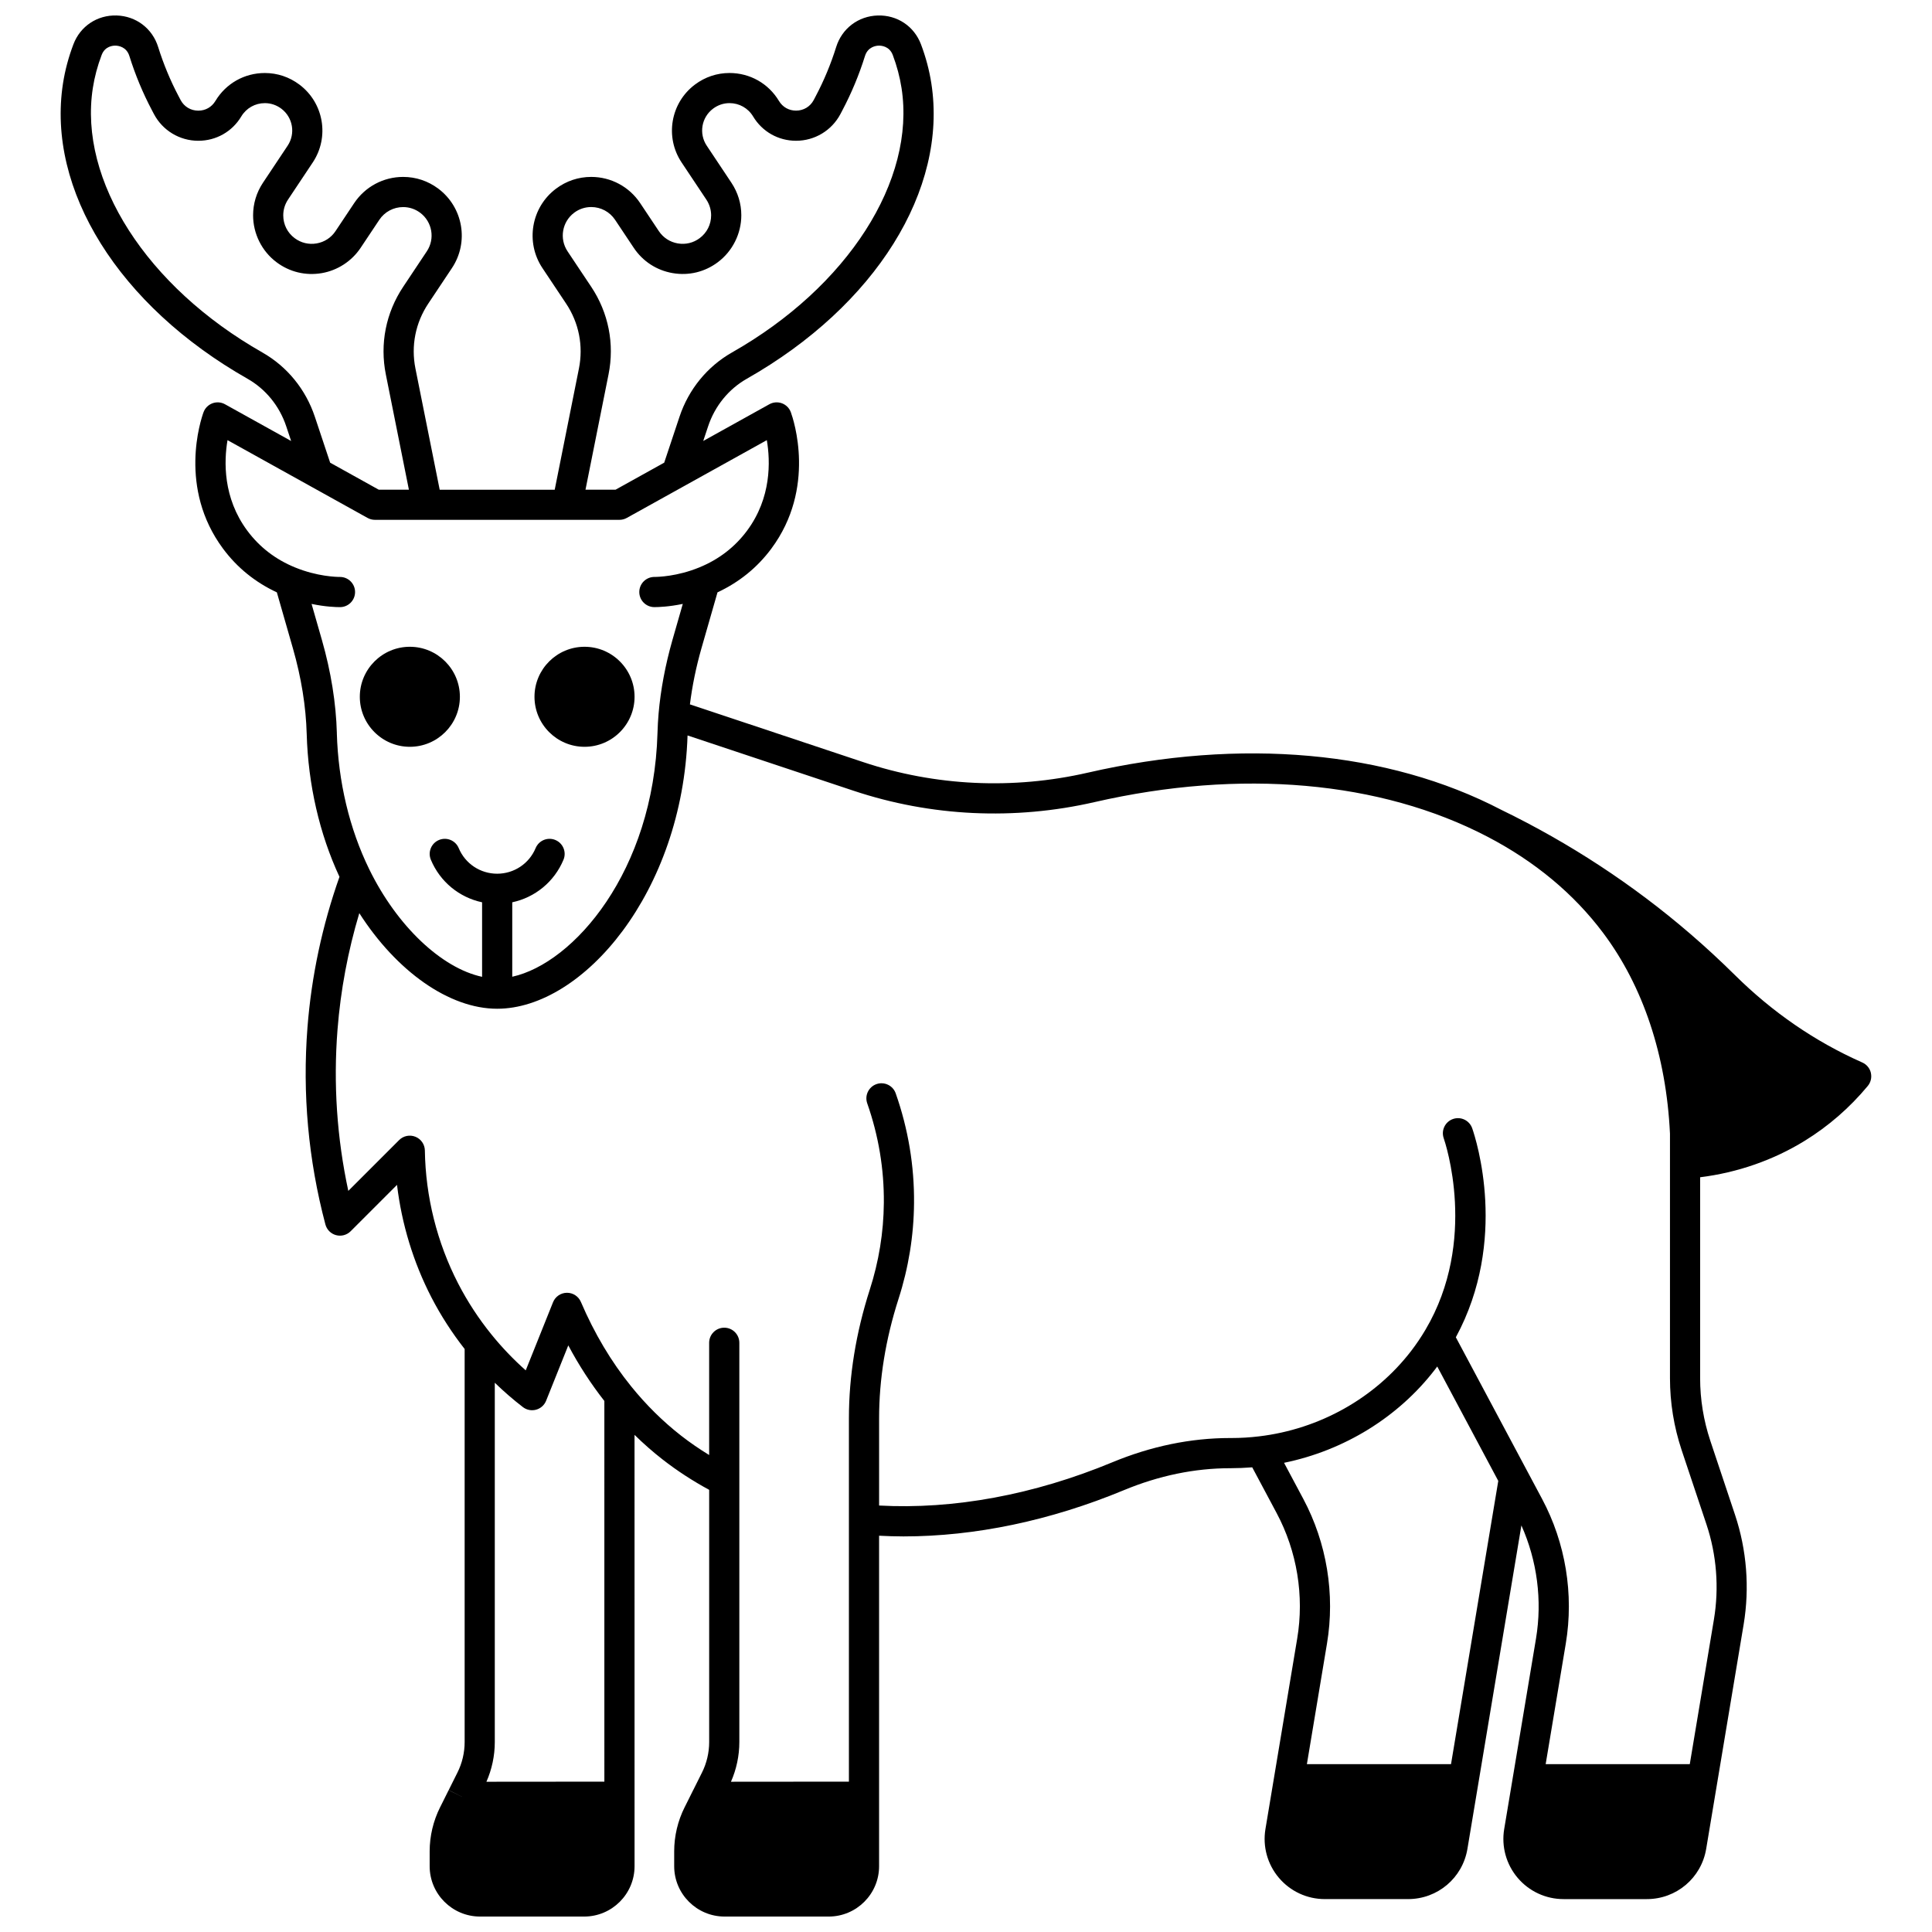 <?xml version="1.0" encoding="UTF-8"?>
<!-- Uploaded to: ICON Repo, www.iconrepo.com, Generator: ICON Repo Mixer Tools -->
<svg width="800px" height="800px" version="1.1" viewBox="144 144 512 512" xmlns="http://www.w3.org/2000/svg">
 <defs>
  <clipPath id="a">
   <path d="m160 148.09h480v503.81h-480z"/>
  </clipPath>
 </defs>
 <path d="m252.61 341.91c7.312 0 13.266-5.945 13.266-13.254s-5.949-13.254-13.266-13.254c-7.309 0-13.254 5.945-13.254 13.254s5.945 13.254 13.254 13.254z"/>
 <path d="m298.91 341.91c7.309 0 13.254-5.945 13.254-13.254s-5.945-13.254-13.254-13.254c-7.312 0-13.266 5.945-13.266 13.254s5.949 13.254 13.266 13.254z"/>
 <g clip-path="url(#a)">
  <path d="m639.81 428.34c-0.277-1.211-1.102-2.227-2.234-2.746l-0.262-0.121c-12.336-5.477-23.617-13.238-33.539-23.066-3.883-3.84-7.887-7.535-11.898-10.984-15.086-12.98-31.91-24.016-50.008-32.805-0.004-0.004-0.012-0.008-0.016-0.008-30.051-15.656-68.961-19.156-109.57-9.848-19.812 4.543-40.391 3.578-59.52-2.797l-45.926-15.297c0.602-4.852 1.617-9.836 3.051-14.855l4.258-14.836c5.734-2.676 10.535-6.555 14.266-11.582 11.934-16.074 5.902-34.129 5.176-36.133-0.398-1.102-1.262-1.973-2.356-2.383-1.098-0.41-2.316-0.32-3.344 0.25l-17.523 9.734c0.309-0.918 0.613-1.836 0.918-2.754l0.379-1.141c1.793-5.383 5.434-9.855 10.258-12.598 34.082-19.344 53.277-50.062 48.898-78.262-0.539-3.481-1.465-6.969-2.754-10.375-1.824-4.793-6.289-7.781-11.461-7.629-5.152 0.156-9.477 3.438-11.008 8.352-1.414 4.519-3.234 8.902-5.422 13.039l-0.523 1c-0.934 1.766-2.688 2.82-4.691 2.82-1.898 0-3.551-0.938-4.531-2.57-2.789-4.637-7.688-7.402-13.102-7.402-3.316 0-6.481 1.059-9.145 3.059-6.481 4.852-8.035 13.934-3.543 20.656 2.18 3.281 4.359 6.551 6.539 9.816 0.836 1.258 1.281 2.707 1.281 4.184 0 2.402-1.102 4.606-3.027 6.047-1.676 1.258-3.738 1.754-5.805 1.402-2.07-0.355-3.856-1.512-5.023-3.258l-4.961-7.441c-2.898-4.336-7.742-6.926-12.961-6.926-3.383 0-6.602 1.074-9.316 3.109-6.598 4.945-8.184 14.199-3.609 21.055 1.039 1.566 2.086 3.129 3.129 4.695 1.039 1.559 2.082 3.121 3.125 4.688 3.41 5.106 4.621 11.23 3.41 17.25l-6.414 32.102h-30.48l-0.219-1.09c-2.07-10.34-4.141-20.672-6.207-31.016-1.211-6.012 0.004-12.137 3.418-17.25 1.039-1.562 2.078-3.121 3.121-4.684s2.086-3.129 3.121-4.684c4.586-6.859 3.004-16.113-3.606-21.066-2.711-2.035-5.934-3.109-9.316-3.109-5.219 0-10.062 2.59-12.965 6.93l-4.957 7.438c-1.164 1.746-2.945 2.902-5.016 3.258-2.066 0.355-4.133-0.141-5.816-1.402-1.918-1.434-3.016-3.637-3.016-6.043 0-1.488 0.438-2.934 1.27-4.18l0.621-0.934c1.973-2.961 3.945-5.918 5.914-8.879 4.5-6.734 2.945-15.812-3.535-20.664-2.668-2-5.832-3.059-9.148-3.059-5.414 0-10.312 2.769-13.105 7.41-0.977 1.629-2.629 2.566-4.527 2.566-2.004 0-3.758-1.055-4.688-2.809l-0.535-1.02c-2.18-4.125-4.004-8.512-5.414-13.027-1.531-4.934-5.856-8.211-11.012-8.367-5.144-0.148-9.629 2.844-11.445 7.629-1.293 3.394-2.223 6.883-2.766 10.379-4.379 28.195 14.816 58.914 48.898 78.262 4.824 2.742 8.469 7.219 10.262 12.605l0.379 1.137c0.309 0.918 0.613 1.836 0.918 2.754l-17.523-9.734c-1.023-0.57-2.246-0.66-3.344-0.25-1.098 0.41-1.957 1.281-2.356 2.383-0.727 2.004-6.754 20.059 5.176 36.133 3.731 5.027 8.531 8.91 14.266 11.582l4.254 14.832c2.227 7.777 3.457 15.414 3.656 22.703 0.379 13.398 3.379 26.441 8.684 37.852-4.551 12.867-7.418 26.27-8.48 39.883-1.375 17.574 0.223 35.148 4.75 52.238 0.367 1.383 1.441 2.465 2.824 2.836 1.375 0.371 2.856-0.02 3.867-1.035l12.289-12.289c1.238 10.375 4.328 20.535 9.109 29.801 2.5 4.844 5.477 9.434 8.812 13.695v104.17c0 2.801-0.66 5.598-1.918 8.098l-2.309 4.629 3.574 1.789v0.004h-0.008l-3.586-1.77c-0.551 1.113-1.105 2.223-1.66 3.336l-0.598 1.191c-1.809 3.606-2.766 7.644-2.766 11.68v3.938c0 7.359 5.992 13.344 13.355 13.344h27.59c7.363 0 13.355-5.984 13.355-13.344l-0.008-114.31c2.371 2.324 4.848 4.504 7.426 6.512 3.84 3 7.996 5.691 12.355 8.059v66.848c0 2.801-0.66 5.598-1.918 8.098l-2.285 4.578c-0.012 0.023-0.031 0.047-0.043 0.07-0.551 1.113-1.105 2.223-1.66 3.336l-0.598 1.191c-1.809 3.602-2.766 7.641-2.766 11.68v3.938c0 7.359 5.992 13.344 13.355 13.344h27.59c7.363 0 13.355-5.984 13.355-13.344v-87.582c2.144 0.109 4.297 0.184 6.473 0.184 18.941 0 38.918-4.172 58.367-12.242 9.324-3.871 18.809-5.832 28.184-5.832h0.129c1.887-0.008 3.816-0.082 5.734-0.234l1.68 3.148c1.594 2.988 3.191 5.977 4.789 8.977 5.406 10.129 7.344 21.938 5.449 33.254l-8.418 50.484c-0.77 4.629 0.531 9.34 3.566 12.922 3.035 3.582 7.469 5.637 12.164 5.637h22.07c7.828 0 14.445-5.602 15.73-13.316l14.301-85.711c4.176 9.344 5.559 19.855 3.871 29.988l-8.43 50.484c-0.77 4.629 0.531 9.34 3.566 12.922s7.469 5.637 12.164 5.637h22.07c7.828 0 14.445-5.602 15.73-13.316l9.93-59.488c1.609-9.688 0.82-19.723-2.281-29.02l-6.566-19.676c-1.781-5.363-2.688-10.938-2.688-16.562v-53.234c9.875-1.227 19.387-4.527 27.707-9.656 6.32-3.894 11.945-8.785 16.715-14.535 0.801-0.961 1.105-2.234 0.828-3.449zm-342.28-213.05c-1.039-1.559-2.082-3.121-3.121-4.688-2.223-3.332-1.453-7.824 1.75-10.227 1.316-0.988 2.879-1.508 4.519-1.508 2.543 0 4.902 1.262 6.312 3.367l4.961 7.441c2.402 3.594 6.07 5.977 10.328 6.703 4.25 0.73 8.496-0.297 11.945-2.883 3.902-2.918 6.231-7.574 6.231-12.449 0-3.059-0.906-6.035-2.621-8.613-2.18-3.269-4.356-6.535-6.539-9.82-2.141-3.199-1.402-7.516 1.684-9.824 1.273-0.953 2.777-1.461 4.348-1.461 2.582 0 4.922 1.32 6.246 3.523 2.422 4.039 6.676 6.453 11.387 6.453 4.945 0 9.453-2.711 11.766-7.09l0.523-1c2.41-4.559 4.422-9.395 5.981-14.383 0.77-2.461 2.965-2.719 3.621-2.738 0.641-0.016 2.836 0.102 3.738 2.473 1.09 2.883 1.871 5.828 2.328 8.766 3.805 24.504-14.258 52.668-44.949 70.082-6.543 3.723-11.477 9.77-13.891 17.023l-0.379 1.137c-1.23 3.676-2.453 7.356-3.676 11.035l-12.887 7.16h-7.973l6.102-30.531c1.633-8.109-0.004-16.371-4.598-23.254-1.051-1.566-2.094-3.133-3.137-4.695zm-83.984 22.125c-30.688-17.422-48.75-45.586-44.945-70.082 0.457-2.941 1.242-5.887 2.336-8.762 0.898-2.371 3.051-2.504 3.727-2.477 0.656 0.02 2.852 0.273 3.621 2.742 1.559 4.984 3.57 9.824 5.977 14.371l0.535 1.02c2.309 4.367 6.816 7.078 11.762 7.078 4.707 0 8.965-2.41 11.383-6.445 1.328-2.211 3.668-3.531 6.25-3.531 1.57 0 3.074 0.504 4.352 1.461 3.082 2.309 3.82 6.621 1.676 9.832-1.973 2.965-3.941 5.922-5.914 8.879l-0.625 0.938c-1.707 2.566-2.609 5.543-2.609 8.613 0 4.879 2.324 9.535 6.219 12.445 3.453 2.59 7.703 3.609 11.961 2.887 4.199-0.719 7.957-3.164 10.316-6.703l4.957-7.434c1.41-2.113 3.773-3.371 6.312-3.371 1.641 0 3.203 0.523 4.519 1.508 3.207 2.406 3.977 6.894 1.746 10.23-1.039 1.562-2.078 3.121-3.121 4.684s-2.086 3.129-3.121 4.688c-4.602 6.891-6.234 15.148-4.606 23.254 2.031 10.184 4.07 20.355 6.109 30.535h-7.981l-12.887-7.16c-1.223-3.676-2.449-7.356-3.676-11.035l-0.379-1.133c-2.414-7.262-7.348-13.309-13.895-17.031zm19.727 100.88c-0.219-7.957-1.551-16.262-3.961-24.684l-2.742-9.566c3.66 0.766 6.457 0.852 7.527 0.852 2.207 0 4-1.789 4-4 0-2.207-1.789-4-4-4-0.961 0-6.043-0.121-11.887-2.516-5.18-2.109-9.445-5.394-12.684-9.758-6.469-8.715-6.18-18.395-5.231-23.98l37.113 20.613c0.594 0.328 1.262 0.504 1.941 0.504h64.816c0.68 0 1.348-0.172 1.941-0.504l37.113-20.613c0.949 5.586 1.238 15.266-5.231 23.98-3.238 4.363-7.504 7.644-12.688 9.758-5.836 2.391-10.918 2.512-11.879 2.512-2.207 0-4 1.789-4 4 0 2.207 1.789 4 4 4 1.07 0 3.867-0.09 7.527-0.852l-2.746 9.57c-1.883 6.598-3.117 13.156-3.668 19.492-0.145 1.676-0.238 3.371-0.293 5.184-1.039 36.613-22.203 60.988-38.488 64.559v-19.727c6.031-1.285 11.137-5.426 13.578-11.281 0.852-2.039-0.113-4.379-2.152-5.231-2.039-0.848-4.379 0.113-5.231 2.152-1.719 4.121-5.719 6.785-10.191 6.785s-8.477-2.664-10.191-6.785c-0.852-2.039-3.191-3-5.231-2.152-2.039 0.852-3 3.191-2.152 5.231 2.441 5.852 7.547 9.996 13.578 11.281v19.75c-10.688-2.301-22.496-13.367-29.895-28.484-5.262-10.746-8.234-23.23-8.598-36.09zm70.891 277.86-31.258 0.027c1.453-3.297 2.219-6.902 2.219-10.508v-95.234c2.359 2.293 4.848 4.453 7.445 6.453 0.992 0.766 2.285 1.02 3.496 0.691 1.207-0.328 2.191-1.207 2.656-2.367l5.879-14.676c2.816 5.301 6.023 10.215 9.559 14.727zm224.37-4.633h-38.195l5.328-31.969c2.18-13.047-0.051-26.66-6.281-38.332-1.594-2.996-3.191-5.988-4.789-8.98l-0.309-0.582c15.91-3.262 30.266-12.07 40.004-24.734 0.199-0.262 0.391-0.527 0.59-0.789 5.394 10.109 10.789 20.219 16.176 30.32zm67.699-63.539c2.691 8.066 3.375 16.773 1.977 25.176l-6.402 38.363h-38.191l5.336-31.973c2.176-13.062-0.062-26.68-6.293-38.332l-3.91-7.328c-6.309-11.828-12.621-23.656-18.938-35.496 13.949-25.738 5.391-52.359 4.34-55.383-0.727-2.086-3.004-3.191-5.09-2.465-2.086 0.727-3.188 3.004-2.465 5.09 0.379 1.094 9.152 27.09-4.828 50.75-1.145 1.945-2.43 3.848-3.82 5.656-9.582 12.465-24.266 20.703-40.297 22.609-2.41 0.293-4.856 0.441-7.273 0.441h-0.379c-10.438 0-20.953 2.168-31.258 6.445-20.73 8.602-42.016 12.531-61.773 11.445v-23.117c0-10.352 1.727-20.992 5.137-31.609 2.66-8.25 4.051-16.789 4.121-25.383 0.094-9.891-1.543-19.691-4.856-29.121-0.73-2.082-3.012-3.176-5.098-2.449-2.086 0.73-3.18 3.016-2.449 5.098 3.004 8.555 4.484 17.438 4.402 26.402-0.066 7.781-1.324 15.52-3.738 23.004-3.664 11.418-5.519 22.875-5.519 34.059v96.289l-31.258 0.027c1.453-3.297 2.219-6.902 2.219-10.508v-105.82c0-2.207-1.789-4-4-4-2.207 0-4 1.789-4 4v29.742c-2.586-1.59-5.082-3.293-7.438-5.133-4.809-3.754-9.262-8.148-13.234-13.066-5.269-6.508-9.75-14.035-13.316-22.371-0.629-1.473-2.078-2.426-3.676-2.426h-0.047c-1.617 0.02-3.062 1.012-3.664 2.512l-7.231 18.047c-3.281-2.91-6.332-6.102-9.102-9.531-3.371-4.16-6.336-8.699-8.809-13.488-5.59-10.836-8.641-23.023-8.82-35.242-0.023-1.605-1.008-3.043-2.496-3.644-1.488-0.602-3.191-0.258-4.328 0.879l-13.465 13.465c-3.023-14.043-3.984-28.379-2.863-42.711 0.82-10.484 2.766-20.836 5.777-30.895 9.883 15.438 23.836 25.336 36.527 25.336 22.785 0 49.133-30.953 50.461-72.426l44.02 14.66c20.52 6.836 42.594 7.871 63.832 3.004 38.758-8.887 75.723-5.637 104.09 9.145 12.59 6.559 22.914 15.137 30.688 25.504 10.617 14.145 16.742 32.543 17.723 53.211v64.793c0 6.484 1.039 12.906 3.098 19.09z"/>
 </g>
</svg>